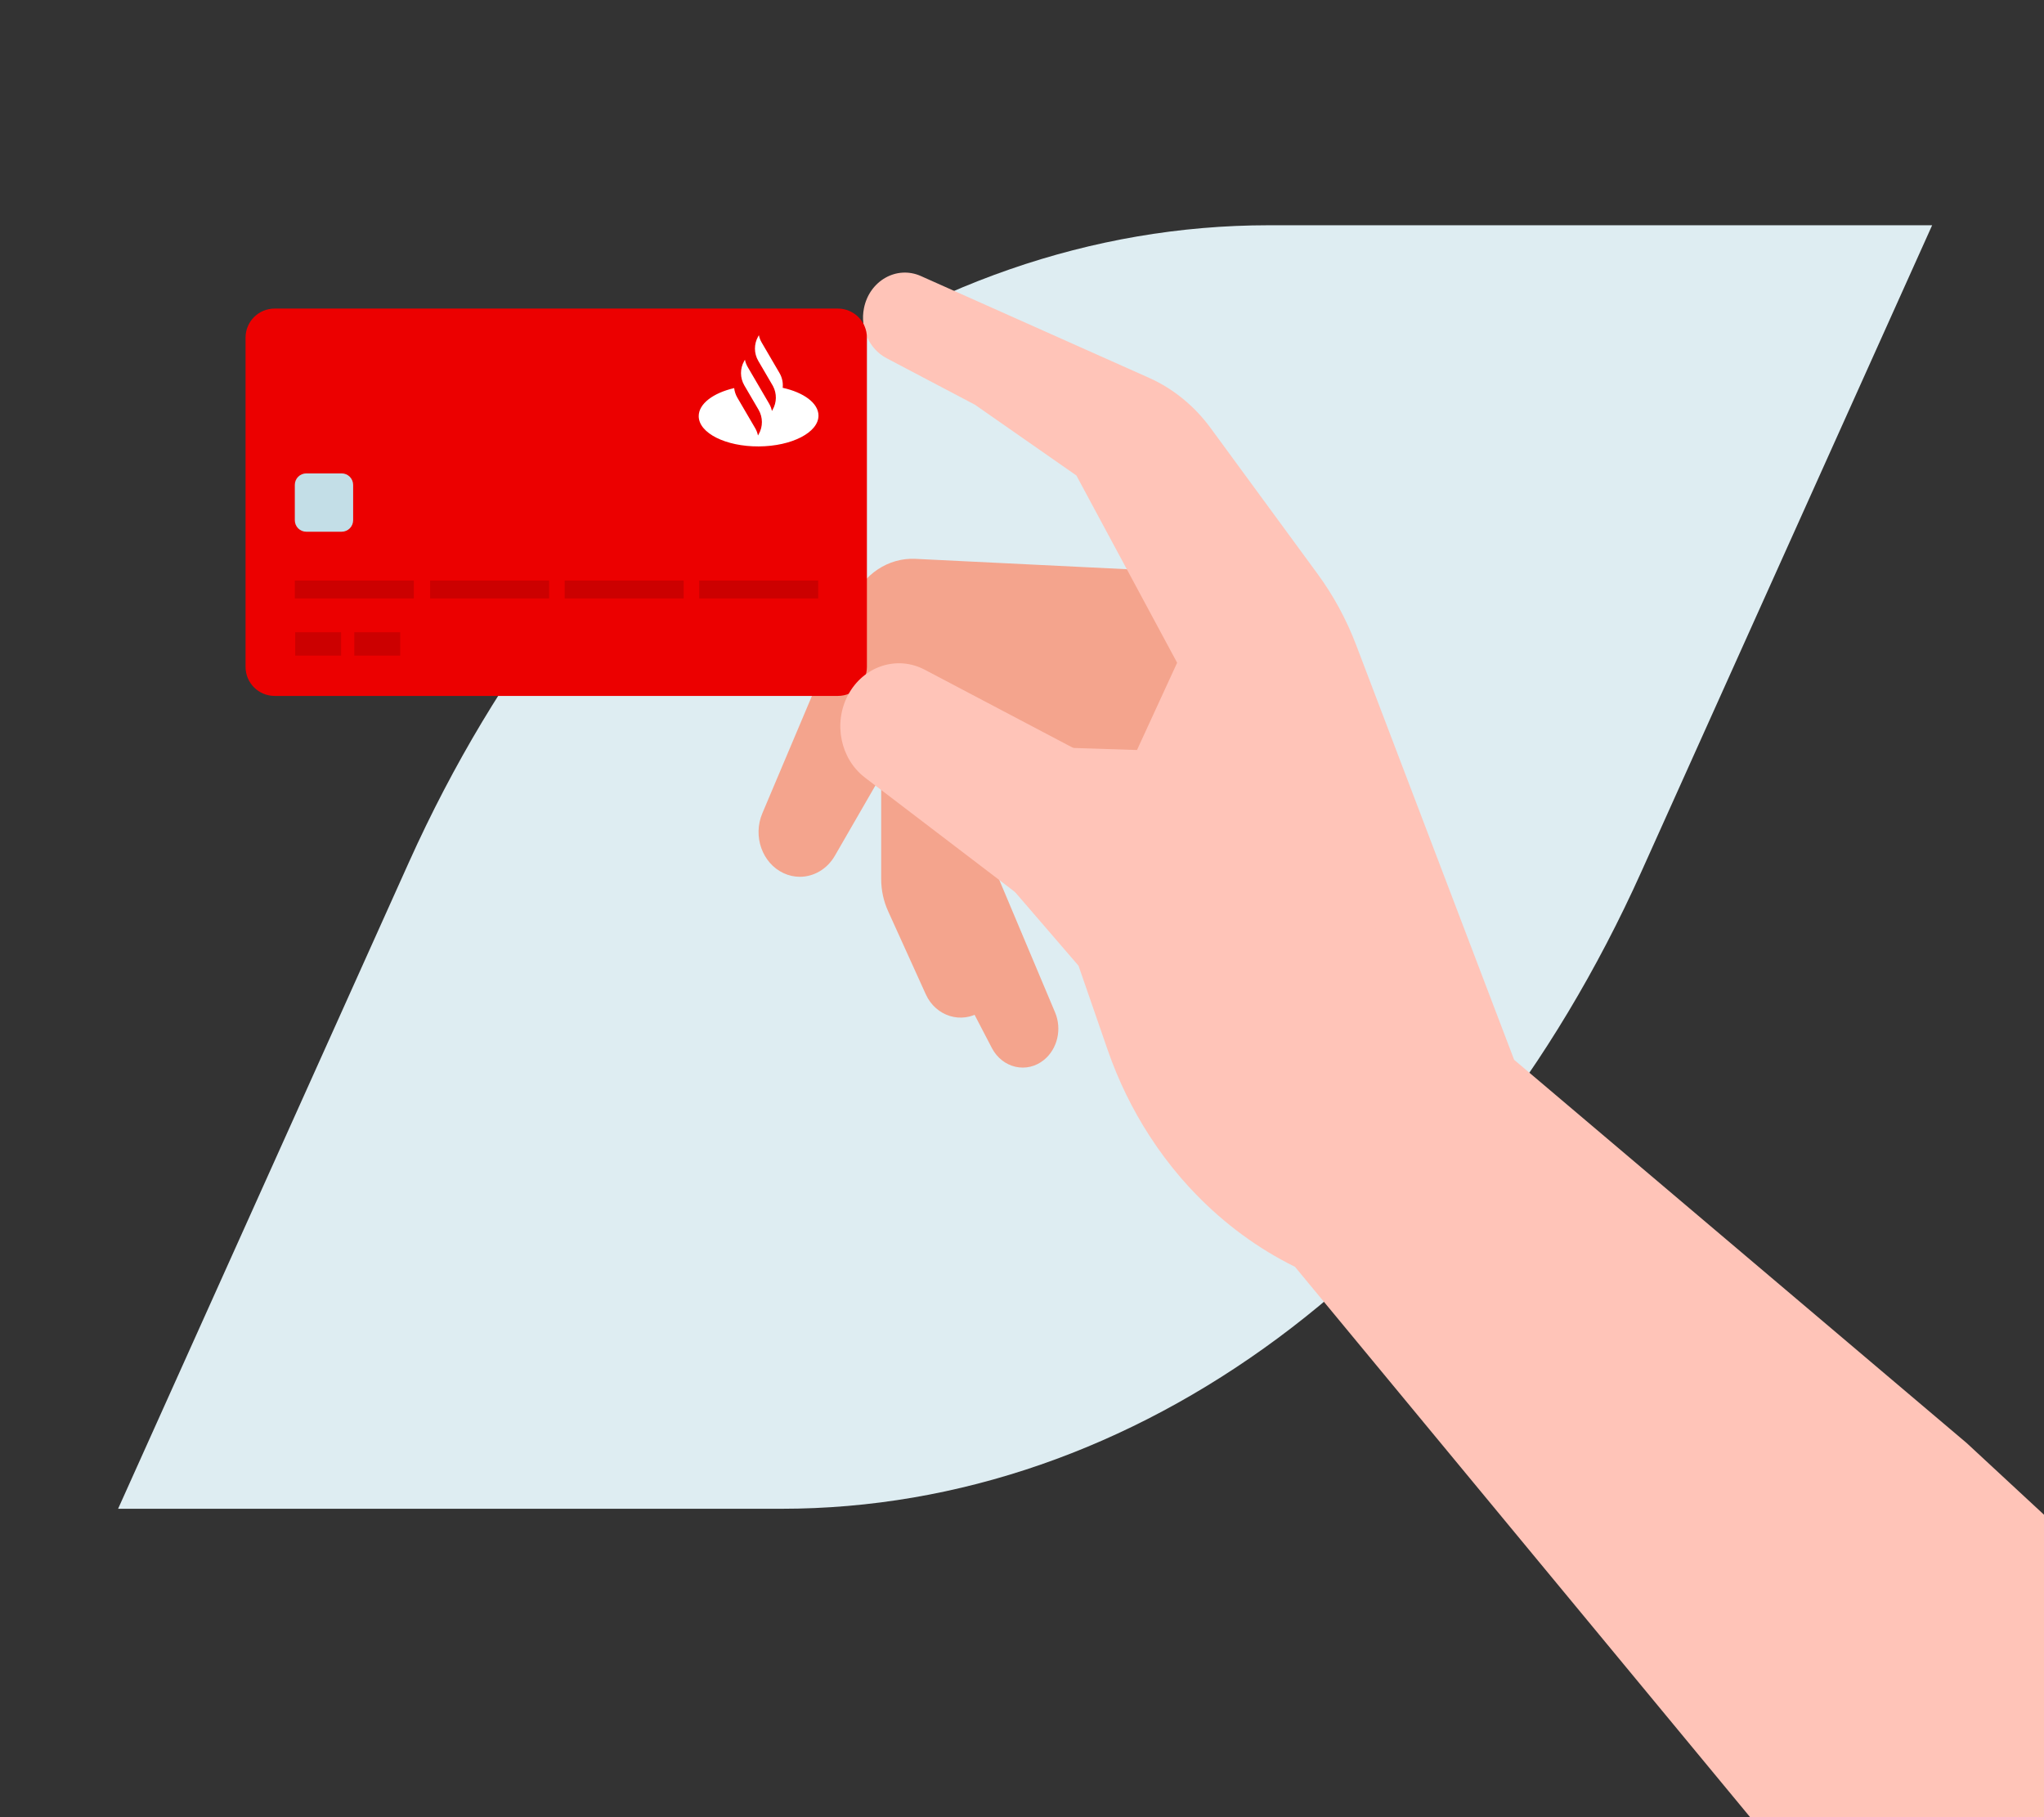 <?xml version="1.0" encoding="UTF-8"?>
<svg width="450px" height="400px" viewBox="0 0 450 400" version="1.1" xmlns="http://www.w3.org/2000/svg" xmlns:xlink="http://www.w3.org/1999/xlink">
    <rect x="0" y="0" width="450" height="400" fill="#333333" stroke="none"/>
    <!-- Generator: Sketch 58 (84663) - https://sketch.com -->
    <title>cartao-credito-123-business</title>
    <desc>Created with Sketch.</desc>
    <g id="cartao-credito-123-business" stroke="none" stroke-width="1" fill="none" fill-rule="evenodd">
        <g id="g.-illustration/Backgrounds/Shapes/Leaf" transform="translate(26, -9)" fill="#DEEDF2">
            <path d="M399.374,58.584 L335.372,200.852 C296.324,287.646 224.163,341.112 146.07,341.112 L0,341.112 L64.004,198.844 C103.051,112.051 175.212,58.584 253.306,58.584 L399.374,58.584 Z" id="Primary-color"></path>
        </g>
        <g id="Group" transform="translate(54, 42)">
            <path d="M233,136.45 L210.849,143.163 L160.501,113.817 L151.59,108.621 L146.671,117.138 L129.798,146.372 C128.094,149.326 125.143,151 122.088,151 C120.884,151 119.658,150.74 118.489,150.19 C113.805,147.997 111.704,142.062 113.83,137.036 L122.254,117.107 L133.608,90.24 C136.088,84.373 141.598,80.725 147.546,81.016 L165.474,81.893 L210.849,84.118 L225.53,108.621 L233,136.45 Z" id="Fill-4" fill="#F4A48D"></path>
            <path d="M175.869,191.282 C178.82,188.86 179.825,184.514 178.281,180.849 L162.763,144 L148,157.26 L164.356,188.671 C166.691,193.155 172.095,194.381 175.869,191.282" id="Fill-18" fill="#F4A48D"></path>
            <path d="M166,172.934 C166,176.023 164.514,178.951 161.989,180.626 C157.692,183.478 152.023,181.728 149.822,176.874 L141.515,158.552 C140.518,156.352 140,153.941 140,151.498 L140,128 L163.391,133.364 L162.581,152.91 L162.793,154.098 L165.851,171.242 C165.951,171.807 166,172.373 166,172.934" id="Fill-20" fill="#F4A48D"></path>
            <path d="M279.35,191.288 L244.555,99.954 C242.418,94.347 239.565,89.088 236.076,84.333 L212.516,52.21 C208.943,47.339 204.271,43.534 198.946,41.158 L148.73,18.759 C143.421,16.392 137.417,19.784 136.207,25.837 C135.316,30.295 137.361,34.833 141.165,36.835 L160.639,47.088 L182.972,62.662 L205.153,103.886 L196.321,123.092 L155.246,121.782 L154.36,136.832 L183.434,170.564 L183.44,170.564 L189.831,189.028 C192.183,195.826 195.309,202.214 199.098,208.063 C201.213,211.336 203.54,214.441 206.057,217.358 C207.105,218.574 208.187,219.753 209.301,220.899 C215.63,227.431 222.982,232.848 231.098,236.853 L349.5,380 L390,396 C401.098,391.011 411.264,385.678 420.5,380 C429.736,374.322 434.902,357.156 436,328.5 L379,275.665 L279.35,191.288 Z" id="Fill-2" fill="#FFC4B8"></path>
            <g id="g.-illustration/Objects/Banking/Card-04">
                <g id="Group" transform="translate(68.429, 68.549) rotate(-90) translate(-68.429, -68.549) translate(25.748, 0.049)">
                    <path d="M104.678,111.159 L-19.329,111.159 C-22.861,111.159 -25.724,108.296 -25.724,104.765 L-25.724,32.289 C-25.724,28.758 -22.861,25.896 -19.329,25.896 L104.678,25.896 C108.21,25.896 111.073,28.758 111.073,32.289 L111.073,104.765 C111.073,108.296 108.21,111.159 104.678,111.159" id="Primary-color" fill="#EC0000" transform="translate(42.674, 68.528) rotate(90) translate(-42.674, -68.528) "></path>
                    <path d="M46.497,10.976 L38.716,10.976 C37.318,10.976 36.186,12.108 36.186,13.506 L36.186,21.287 C36.186,22.684 37.318,23.817 38.716,23.817 L46.497,23.817 C47.894,23.817 49.027,22.684 49.027,21.287 L49.027,13.506 C49.027,12.108 47.894,10.976 46.497,10.976" id="Chip" fill="#C3DEE7" transform="translate(42.606, 17.396) rotate(90) translate(-42.606, -17.396) "></path>
                    <path d="M25.44,100.006 L25.44,126.201 L21.502,126.201 L21.502,100.006 L25.44,100.006 Z M25.44,70.386 L25.44,96.581 L21.502,96.581 L21.502,70.386 L25.44,70.386 Z M25.44,40.767 L25.44,66.962 L21.502,66.962 L21.502,40.767 L25.44,40.767 Z M25.44,10.976 L25.44,37.171 L21.502,37.171 L21.502,10.976 L25.44,10.976 Z M14.054,24.073 L14.054,34.175 L8.918,34.175 L8.918,24.073 L14.054,24.073 Z M14.054,11.061 L14.054,21.163 L8.918,21.163 L8.918,11.061 L14.054,11.061 Z" id="Card-information" fill="#CC0000"></path>
                    <path d="M72.511,112.422 C72.624,111.306 72.389,110.163 71.804,109.162 L71.021,107.822 L67.888,102.462 C67.59,101.951 67.382,101.403 67.266,100.84 L67.105,101.122 C66.155,102.791 66.166,104.841 67.135,106.499 L67.136,106.5 L70.386,112.062 C70.384,112.061 70.382,112.061 70.379,112.061 C71.237,113.682 71.211,115.635 70.299,117.238 L70.139,117.52 C70.022,116.957 69.815,116.409 69.516,115.898 L69.81,116.401 L67.166,111.878 L64.746,107.737 L64.817,107.857 C64.518,107.346 64.311,106.798 64.194,106.235 L64.034,106.518 C63.084,108.186 63.095,110.236 64.064,111.894 L64.065,111.895 L64.167,112.07 L66.414,115.916 L66.414,115.916 L67.197,117.256 C68.166,118.914 68.178,120.964 67.228,122.634 L67.067,122.916 C66.951,122.353 66.743,121.805 66.445,121.294 L66.738,121.796 L62.529,114.593 L62.528,114.592 C62.144,113.935 61.911,113.216 61.828,112.483 C57.215,113.555 54.006,115.932 54.021,118.675 C54.043,122.388 59.962,125.364 67.243,125.323 C74.524,125.281 80.409,122.238 80.388,118.525 C80.372,115.782 77.137,113.441 72.511,112.422" id="Flame" fill="#FFFFFF" transform="translate(67.205, 113.082) rotate(90) translate(-67.205, -113.082) "></path>
                </g>
            </g>
            <path d="M228.917,128.536 L204.62,128.536 C197.289,128.536 190.056,126.734 183.475,123.267 L149.585,105.418 C143.471,102.197 136.08,104.636 132.702,110.988 L132.701,110.988 C129.408,117.181 131.024,125.048 136.438,129.175 L183.276,164.883 L201.108,198.318 C207.267,209.867 217.111,218.629 228.817,222.984 L266.503,237 L281,216.808 L228.917,128.536 Z" id="Fill-23" fill="#FFC4B8"></path>
        </g>
    </g>
</svg>